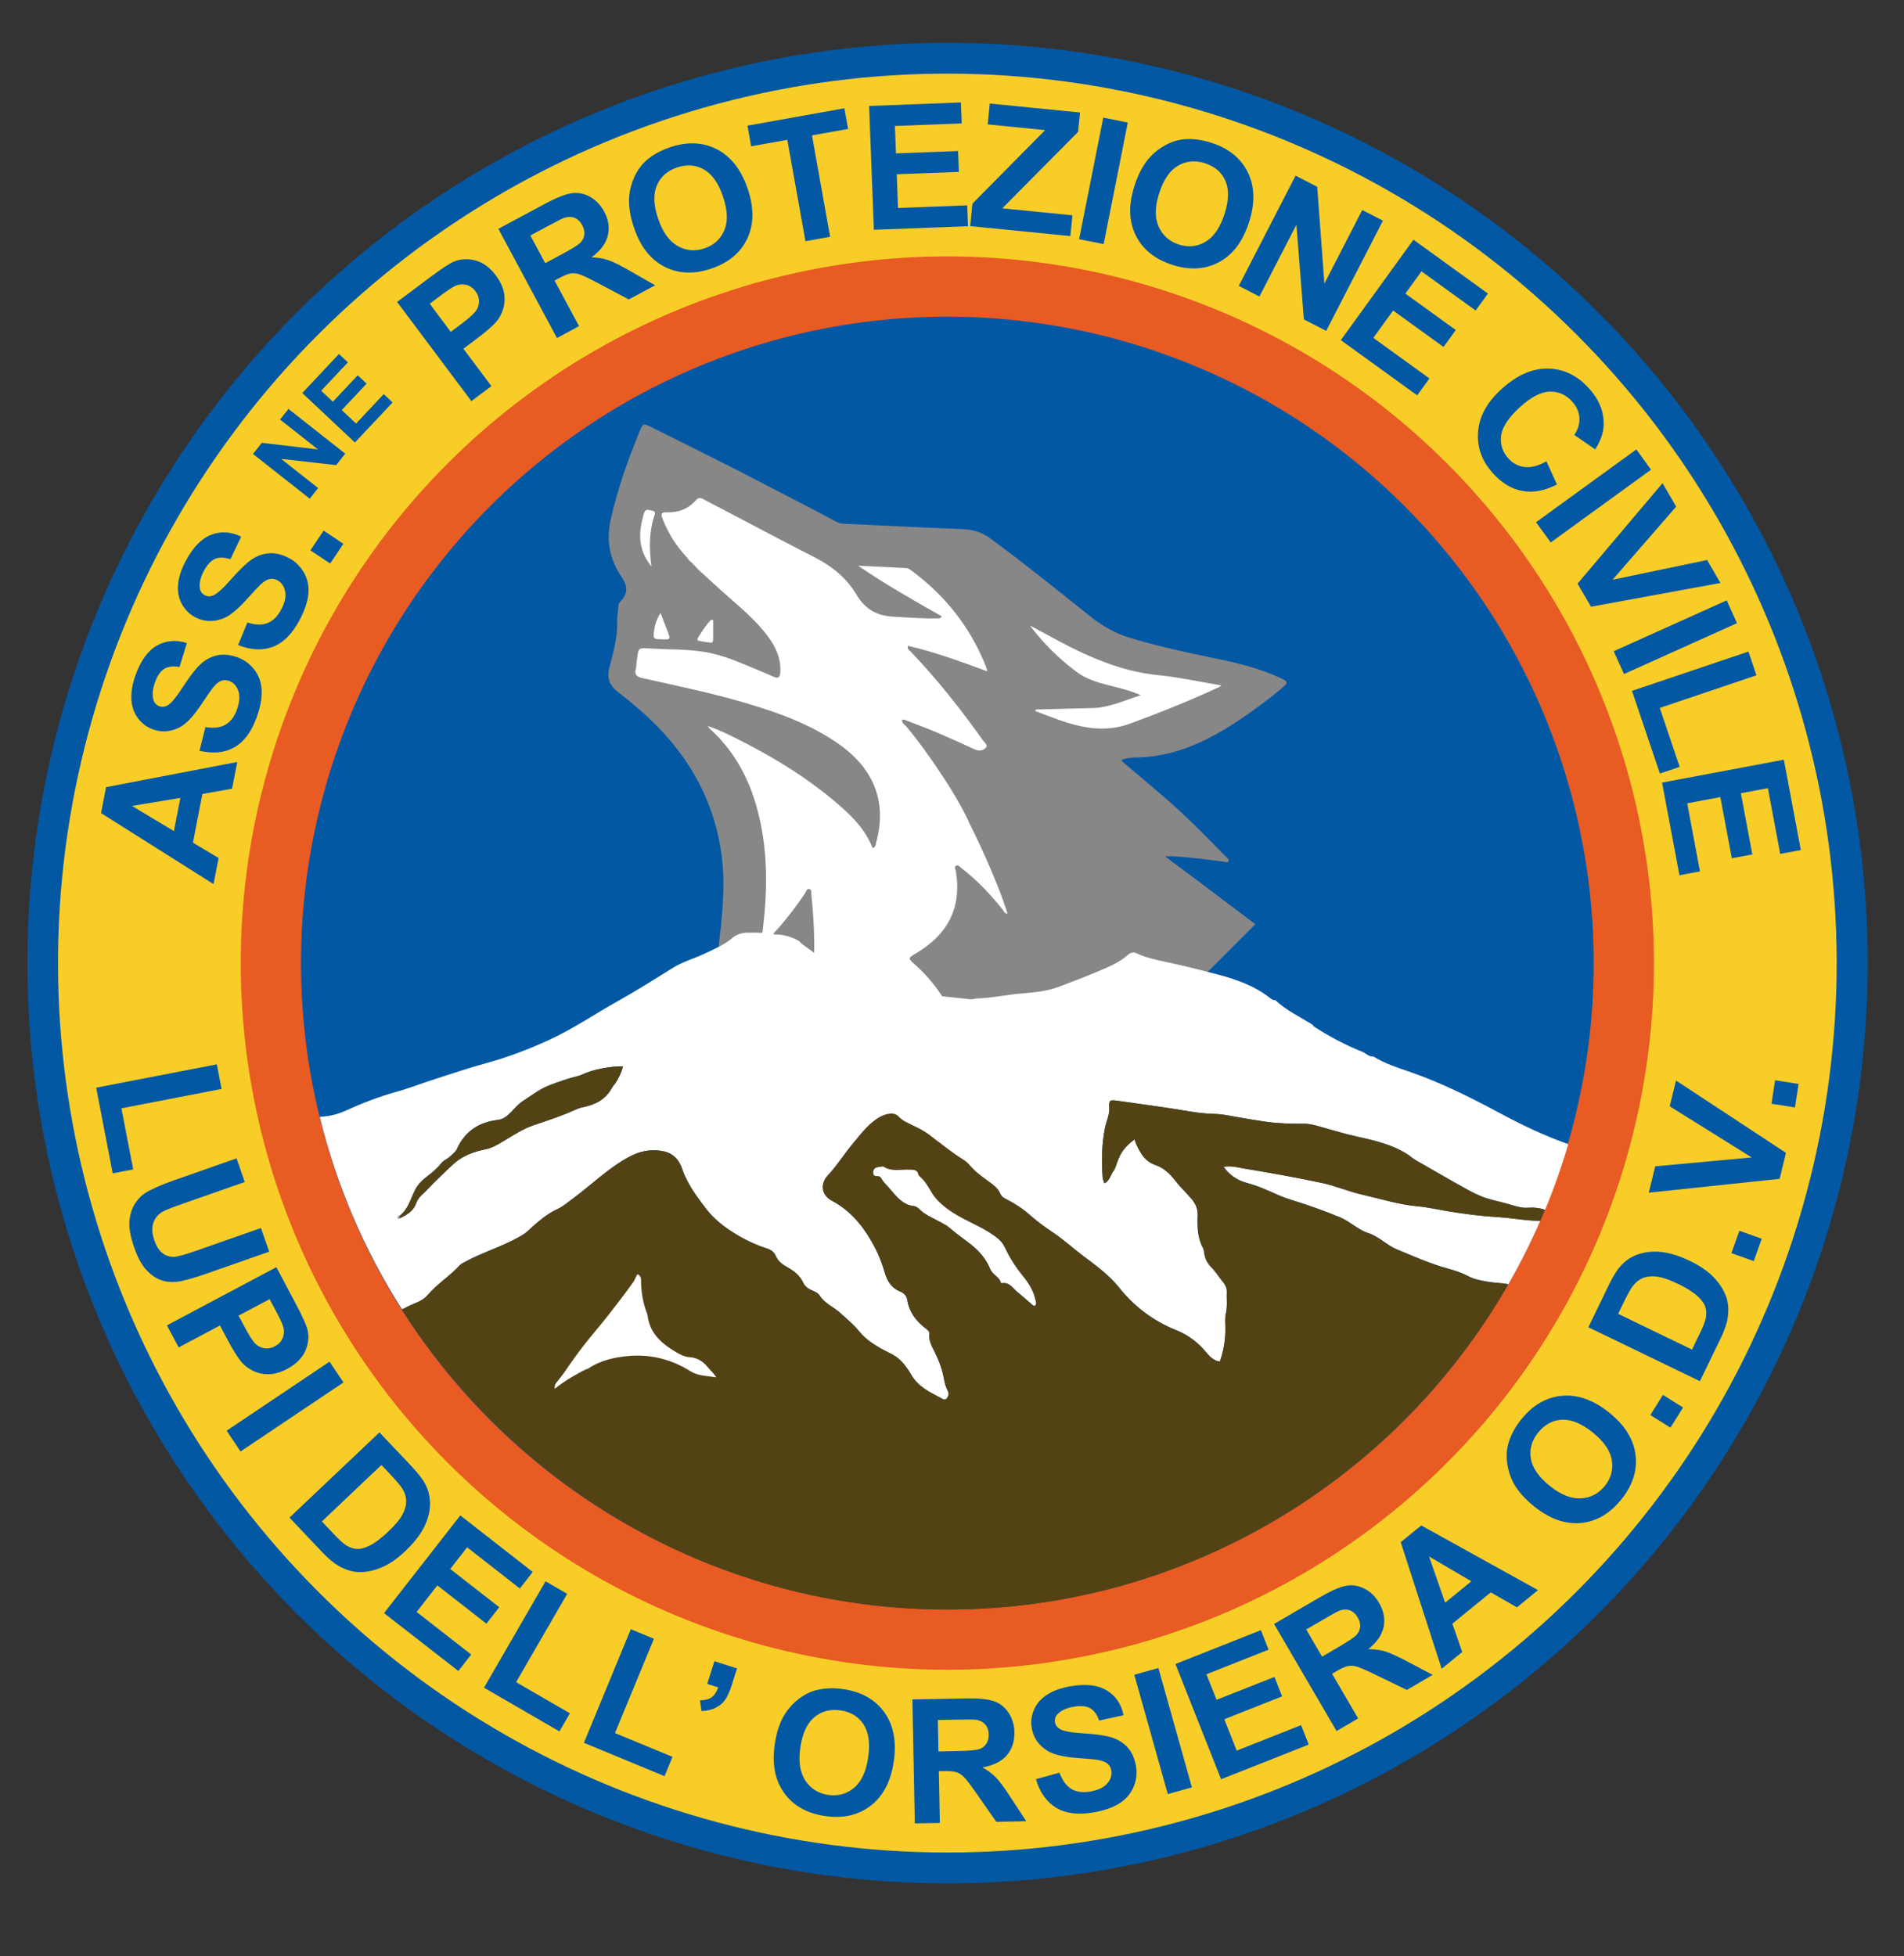 <?xml version="1.0" encoding="UTF-8"?> <svg xmlns="http://www.w3.org/2000/svg" xmlns:xlink="http://www.w3.org/1999/xlink" version="1.1" id="Livello_1" x="0px" y="0px" viewBox="0 0 439.92 451.92" style="enable-background:new 0 0 439.92 451.92;" xml:space="preserve"><rect x="0" y="0" width="439.92" height="451.92" fill="#333333" stroke="none"/> <style type="text/css"> .st0{fill:#0358A4;} .st1{fill:#F8CD28;} .st2{fill:#E85B22;} .st3{fill:#FFFFFF;} .st4{fill:#878787;} .st5{fill:none;} .st6{fill:#534314;} .st7{fill:#887E79;} .st8{fill:#B6AFAD;} </style> <circle class="st0" cx="218.93" cy="222.5" r="212.6"></circle> <ellipse transform="matrix(0.707 -0.707 0.707 0.707 -93.205 219.974)" class="st1" cx="218.93" cy="222.5" rx="205.51" ry="205.51"></ellipse> <g> <path class="st0" d="M54.82,176.04l-1.2,6.17l-6.86,1.22l-2.18,11.24l5.93,3.56l-1.17,6.02l-25.99-16.4l1.16-6L54.82,176.04z M41.67,184.34l-11.18,1.85l9.69,5.82L41.67,184.34z"></path> <path class="st0" d="M46.09,173.45l1.38-5.48c1.89,0.32,3.43,0.14,4.61-0.54c1.18-0.68,2.07-1.84,2.66-3.5 c0.63-1.75,0.73-3.21,0.31-4.36c-0.42-1.15-1.13-1.91-2.12-2.26c-0.64-0.23-1.25-0.24-1.83-0.02c-0.58,0.21-1.2,0.73-1.87,1.54 c-0.45,0.56-1.36,1.87-2.74,3.94c-1.77,2.66-3.39,4.39-4.86,5.19c-2.08,1.12-4.18,1.3-6.31,0.54c-1.37-0.49-2.52-1.34-3.43-2.55 c-0.92-1.21-1.43-2.65-1.53-4.34c-0.1-1.69,0.22-3.57,0.96-5.64c1.21-3.38,2.86-5.67,4.96-6.84c2.1-1.18,4.4-1.37,6.9-0.57 l-1.71,5.53c-1.47-0.26-2.64-0.12-3.52,0.43c-0.88,0.55-1.6,1.59-2.14,3.12c-0.57,1.58-0.68,2.94-0.35,4.06 c0.21,0.73,0.67,1.21,1.36,1.46c0.64,0.23,1.28,0.15,1.93-0.22c0.82-0.48,2.02-1.93,3.59-4.36c1.57-2.42,2.92-4.15,4.04-5.18 c1.12-1.03,2.39-1.7,3.81-2c1.42-0.3,2.97-0.15,4.68,0.46c1.54,0.55,2.84,1.5,3.88,2.84s1.61,2.91,1.7,4.72 c0.09,1.8-0.28,3.88-1.12,6.22c-1.22,3.41-2.94,5.74-5.17,7.01C51.92,173.91,49.23,174.17,46.09,173.45z"></path> <path class="st0" d="M55,149.03l2.16-5.22c1.83,0.59,3.37,0.63,4.64,0.14c1.27-0.5,2.31-1.52,3.14-3.07 c0.88-1.64,1.19-3.07,0.94-4.27c-0.25-1.2-0.84-2.05-1.77-2.55c-0.6-0.32-1.2-0.41-1.81-0.29c-0.61,0.13-1.3,0.54-2.07,1.25 c-0.52,0.49-1.62,1.65-3.28,3.5c-2.13,2.38-3.99,3.85-5.57,4.43c-2.22,0.81-4.33,0.68-6.33-0.38c-1.29-0.69-2.3-1.69-3.03-3.02 c-0.73-1.33-1.03-2.83-0.88-4.52s0.73-3.5,1.77-5.44c1.69-3.17,3.66-5.19,5.9-6.05c2.24-0.86,4.55-0.72,6.91,0.44l-2.49,5.22 c-1.42-0.47-2.6-0.5-3.55-0.09c-0.95,0.42-1.81,1.34-2.57,2.78c-0.79,1.48-1.1,2.81-0.94,3.97c0.1,0.75,0.48,1.3,1.14,1.65 c0.6,0.32,1.24,0.34,1.94,0.06c0.88-0.36,2.28-1.62,4.19-3.79c1.91-2.17,3.49-3.68,4.75-4.54c1.26-0.86,2.61-1.33,4.06-1.42 c1.44-0.09,2.96,0.28,4.56,1.13c1.45,0.77,2.59,1.9,3.43,3.37c0.84,1.48,1.17,3.12,1,4.92c-0.17,1.8-0.84,3.79-2.01,5.99 c-1.7,3.2-3.75,5.26-6.14,6.18C60.7,150.33,58,150.21,55,149.03z"></path> <path class="st0" d="M76.28,130.2l-4.56-3.06l3.06-4.56l4.55,3.06L76.28,130.2z"></path> <path class="st0" d="M71.57,115.21l-13.11-10.33l2.03-2.58l12.98,1.53l-8.76-6.9l1.94-2.46l13.11,10.33l-2.09,2.66l-12.72-1.45 l8.55,6.74L71.57,115.21z"></path> <path class="st0" d="M82,102.23L69.84,90.8l8.48-9.02l2.06,1.93l-6.17,6.56l2.7,2.54l5.74-6.11l2.05,1.93l-5.74,6.11l3.31,3.11 l6.39-6.8l2.05,1.93L82,102.23z"></path> <path class="st0" d="M108.91,92.67L91.75,69.76l7.42-5.56c2.81-2.11,4.73-3.37,5.76-3.78c1.57-0.64,3.23-0.71,4.98-0.23 c1.75,0.49,3.31,1.64,4.67,3.47c1.05,1.41,1.68,2.78,1.89,4.12c0.21,1.34,0.12,2.58-0.25,3.72c-0.38,1.14-0.91,2.1-1.59,2.88 c-0.94,1.05-2.46,2.35-4.55,3.92l-3.02,2.26l6.48,8.64L108.91,92.67z M99.28,70.17l4.87,6.5l2.53-1.9c1.82-1.37,2.95-2.4,3.39-3.1 c0.44-0.7,0.64-1.44,0.6-2.21c-0.03-0.77-0.3-1.5-0.81-2.17c-0.62-0.83-1.38-1.34-2.28-1.51c-0.9-0.17-1.77-0.05-2.62,0.38 c-0.63,0.31-1.78,1.09-3.45,2.34L99.28,70.17z"></path> <path class="st0" d="M128.69,78.1l-13.54-25.23l10.72-5.76c2.7-1.45,4.78-2.27,6.24-2.47c1.46-0.2,2.88,0.08,4.23,0.84 c1.36,0.76,2.43,1.89,3.24,3.38c1.02,1.89,1.3,3.75,0.85,5.58c-0.45,1.83-1.7,3.5-3.74,5.01c1.45,0.05,2.73,0.27,3.86,0.65 c1.13,0.38,2.83,1.23,5.1,2.54l5.72,3.27l-6.09,3.27l-6.63-3.51c-2.36-1.26-3.92-2.02-4.68-2.27s-1.45-0.33-2.09-0.23 c-0.64,0.1-1.55,0.46-2.72,1.09l-1.03,0.55l5.65,10.53L128.69,78.1z M125.97,60.8l3.77-2.02c2.44-1.31,3.91-2.23,4.41-2.77 c0.5-0.53,0.78-1.14,0.86-1.83s-0.09-1.41-0.5-2.17c-0.46-0.85-1.05-1.41-1.78-1.69c-0.73-0.28-1.55-0.27-2.45,0.04 c-0.44,0.17-1.7,0.8-3.76,1.91l-3.98,2.13L125.97,60.8z"></path> <path class="st0" d="M146.51,52.7c-0.94-2.76-1.32-5.22-1.13-7.37c0.14-1.59,0.56-3.12,1.25-4.58c0.69-1.46,1.58-2.67,2.67-3.64 c1.44-1.29,3.27-2.31,5.47-3.07c3.99-1.36,7.61-1.22,10.85,0.44c3.24,1.66,5.62,4.69,7.12,9.1c1.49,4.37,1.47,8.2-0.06,11.49 c-1.53,3.28-4.29,5.6-8.27,6.96c-4.03,1.38-7.65,1.24-10.87-0.41C150.33,59.99,147.98,57.01,146.51,52.7z M152.08,50.59 c1.05,3.07,2.55,5.15,4.51,6.25c1.96,1.1,4.03,1.28,6.21,0.53c2.18-0.75,3.7-2.14,4.56-4.19c0.86-2.05,0.76-4.64-0.32-7.79 c-1.06-3.11-2.53-5.19-4.42-6.25c-1.88-1.06-3.95-1.21-6.21-0.44c-2.25,0.77-3.81,2.16-4.66,4.18S151.02,47.47,152.08,50.59z"></path> <path class="st0" d="M186.1,55.72l-4.19-23.42l-8.36,1.5l-0.85-4.77l22.4-4.01l0.85,4.77l-8.34,1.49l4.19,23.42L186.1,55.72z"></path> <path class="st0" d="M201.91,53.09l-1.1-28.61l21.21-0.81l0.19,4.84l-15.44,0.59l0.24,6.34l14.36-0.55l0.18,4.82l-14.36,0.55 l0.3,7.79l15.98-0.61l0.19,4.82L201.91,53.09z"></path> <path class="st0" d="M224.16,52.24l0.52-5.19l16.8-16.99l-13.27-1.32l0.48-4.82l20.85,2.07l-0.44,4.47l-17.52,17.67l16.21,1.61 l-0.48,4.8L224.16,52.24z"></path> <path class="st0" d="M249.33,55.26l5.58-28.08l5.67,1.13L255,56.39L249.33,55.26z"></path> <path class="st0" d="M262.1,43c0.89-2.78,2.06-4.97,3.5-6.59c1.07-1.19,2.31-2.16,3.74-2.92c1.43-0.76,2.87-1.2,4.31-1.32 c1.93-0.17,4,0.1,6.22,0.81c4.02,1.29,6.83,3.57,8.44,6.84s1.7,7.12,0.27,11.56c-1.42,4.4-3.72,7.46-6.91,9.17 c-3.19,1.71-6.79,1.93-10.79,0.64c-4.05-1.3-6.88-3.58-8.47-6.82C260.81,51.13,260.71,47.34,262.1,43z M267.83,44.64 c-0.99,3.09-1.04,5.65-0.12,7.71c0.91,2.05,2.46,3.43,4.66,4.14s4.25,0.5,6.16-0.63s3.38-3.27,4.4-6.43 c1.01-3.12,1.07-5.67,0.2-7.65c-0.87-1.98-2.45-3.33-4.71-4.06s-4.35-0.54-6.24,0.57C270.29,39.38,268.84,41.5,267.83,44.64z"></path> <path class="st0" d="M286.23,66.04l13.11-25.46l5,2.57L306,65.52l8.75-17l4.78,2.46l-13.11,25.46l-5.16-2.65l-1.72-21.88 l-8.55,16.6L286.23,66.04z"></path> <path class="st0" d="M309.8,78.58l16.78-23.2l17.21,12.44l-2.84,3.92l-12.52-9.05l-3.72,5.14l11.65,8.42l-2.83,3.91l-11.65-8.42 l-4.57,6.32l12.96,9.37l-2.83,3.91L309.8,78.58z"></path> <path class="st0" d="M357.3,106.58l2.44,5.35c-2.89,1.46-5.57,1.96-8.04,1.49c-2.47-0.46-4.73-1.84-6.79-4.12 c-2.55-2.82-3.68-6.01-3.4-9.57c0.28-3.56,2.1-6.85,5.44-9.87c3.53-3.2,7.1-4.77,10.71-4.71c3.61,0.06,6.75,1.57,9.45,4.54 c2.35,2.6,3.49,5.4,3.42,8.41c-0.03,1.79-0.68,3.69-1.95,5.71l-4.85-3.33c0.87-1.25,1.27-2.56,1.19-3.93 c-0.08-1.37-0.64-2.63-1.67-3.77c-1.42-1.57-3.14-2.34-5.16-2.3c-2.02,0.04-4.29,1.21-6.82,3.5c-2.68,2.43-4.16,4.64-4.43,6.64 c-0.27,2,0.3,3.77,1.7,5.31c1.03,1.14,2.28,1.79,3.75,1.96C353.75,108.07,355.42,107.63,357.3,106.58z"></path> <path class="st0" d="M354.9,120.65l23.18-16.82l3.39,4.68l-23.17,16.81L354.9,120.65z"></path> <path class="st0" d="M364.49,134.84l19.64-23.22l3.15,5.42l-14.7,16.9l21.85-4.56l3.08,5.3l-29.91,5.49L364.49,134.84z"></path> <path class="st0" d="M372.85,150.45l26.11-11.75l2.37,5.27l-26.11,11.75L372.85,150.45z"></path> <path class="st0" d="M377.07,159.61l26.91-9.08l1.85,5.48l-22.34,7.54l4.6,13.62l-4.57,1.54L377.07,159.61z"></path> <path class="st0" d="M384.02,180.8l28.14-5.29l3.92,20.87l-4.76,0.89l-2.85-15.18l-6.24,1.17l2.65,14.13l-4.74,0.89l-2.65-14.13 l-7.66,1.44l2.95,15.72l-4.74,0.89L384.02,180.8z"></path> </g> <ellipse transform="matrix(0.707 -0.707 0.707 0.707 -93.205 219.974)" class="st2" cx="218.93" cy="222.5" rx="163.28" ry="163.28"></ellipse> <ellipse transform="matrix(0.707 -0.707 0.707 0.707 -93.205 219.974)" class="st0" cx="218.93" cy="222.5" rx="149.36" ry="149.36"></ellipse> <g> <path class="st0" d="M22.22,251.28l27.88-5.39l1.1,5.68l-23.15,4.48l2.73,14.11l-4.74,0.92L22.22,251.28z"></path> <path class="st0" d="M54.65,267.61l1.91,5.46l-14.64,5.13c-2.32,0.81-3.8,1.41-4.44,1.79c-1.02,0.62-1.72,1.49-2.08,2.6 s-0.28,2.43,0.26,3.96c0.54,1.55,1.27,2.61,2.18,3.17s1.85,0.77,2.83,0.6s2.54-0.62,4.67-1.37l14.95-5.24l1.91,5.46l-14.19,4.97 c-3.24,1.14-5.59,1.79-7.03,1.97c-1.44,0.17-2.76,0.03-3.96-0.44c-1.2-0.47-2.3-1.27-3.32-2.41s-1.89-2.77-2.64-4.91 c-0.9-2.58-1.29-4.64-1.16-6.18c0.13-1.54,0.53-2.87,1.22-3.98c0.68-1.11,1.5-1.97,2.46-2.58c1.42-0.9,3.65-1.88,6.67-2.94 L54.65,267.61z"></path> <path class="st0" d="M38.57,306.19l25.28-13.44l4.35,8.19c1.65,3.1,2.6,5.2,2.85,6.27c0.39,1.65,0.21,3.3-0.54,4.95 s-2.13,3.01-4.14,4.08c-1.55,0.83-3.01,1.24-4.36,1.24c-1.36,0-2.57-0.28-3.63-0.82c-1.06-0.55-1.93-1.22-2.61-2.01 c-0.89-1.09-1.95-2.79-3.18-5.1l-1.77-3.33l-9.54,5.07L38.57,306.19z M62.29,300.14l-7.17,3.81l1.49,2.79 c1.07,2.01,1.92,3.29,2.54,3.83c0.62,0.54,1.32,0.85,2.09,0.93s1.53-0.07,2.27-0.47c0.92-0.49,1.53-1.16,1.85-2.02 c0.31-0.86,0.32-1.74,0.03-2.65c-0.21-0.67-0.8-1.93-1.78-3.76L62.29,300.14z"></path> <path class="st0" d="M52.36,330.53l23.78-15.95l3.22,4.8l-23.78,15.95L52.36,330.53z"></path> <path class="st0" d="M87.67,330.92l7.27,7.67c1.64,1.73,2.76,3.17,3.35,4.33c0.8,1.56,1.15,3.21,1.06,4.95s-0.59,3.46-1.49,5.18 c-0.9,1.71-2.32,3.49-4.27,5.34c-1.71,1.62-3.39,2.81-5.03,3.55c-2,0.91-3.93,1.33-5.78,1.25c-1.4-0.06-2.88-0.51-4.45-1.38 c-1.17-0.65-2.49-1.75-3.96-3.3l-7.48-7.9L87.67,330.92z M88.13,338.45L74.37,351.5l2.97,3.13c1.11,1.17,1.98,1.96,2.6,2.35 c0.81,0.52,1.64,0.81,2.47,0.87c0.83,0.06,1.85-0.2,3.05-0.8c1.2-0.6,2.6-1.66,4.21-3.18c1.61-1.52,2.71-2.83,3.3-3.93 s0.89-2.13,0.88-3.1c0-0.97-0.29-1.92-0.86-2.87c-0.42-0.71-1.45-1.92-3.07-3.63L88.13,338.45z"></path> <path class="st0" d="M88.73,372.67l17.62-22.57l16.74,13.06l-2.98,3.82l-12.18-9.51l-3.91,5l11.33,8.84l-2.97,3.8l-11.33-8.85 l-4.79,6.14l12.61,9.84l-2.97,3.8L88.73,372.67z"></path> <path class="st0" d="M111.83,389.9l14.22-24.58l5,2.9l-11.81,20.4l12.44,7.2l-2.42,4.18L111.83,389.9z"></path> <path class="st0" d="M134.91,402.64l10.84-26.25l5.34,2.21l-9,21.79l13.29,5.49l-1.84,4.46L134.91,402.64z"></path> <path class="st0" d="M165.06,383.79l5.23,1.66l-1.18,3.74c-0.48,1.51-0.99,2.67-1.53,3.46s-1.28,1.42-2.23,1.89 c-0.95,0.47-2.04,0.72-3.28,0.76l-0.34-2.48c1.17-0.01,2.07-0.25,2.71-0.72c0.64-0.47,1.14-1.22,1.5-2.27l-2.53-0.8L165.06,383.79z "></path> <path class="st0" d="M178.99,403.1c0.41-2.89,1.19-5.25,2.34-7.08c0.85-1.35,1.92-2.52,3.2-3.51c1.28-0.99,2.62-1.66,4.03-2.03 c1.87-0.49,3.96-0.58,6.27-0.25c4.18,0.6,7.33,2.37,9.47,5.32c2.14,2.95,2.87,6.73,2.21,11.35c-0.66,4.58-2.41,7.98-5.27,10.21 c-2.86,2.23-6.37,3.04-10.53,2.45c-4.21-0.6-7.38-2.37-9.5-5.3S178.34,407.62,178.99,403.1z M184.91,403.76 c-0.46,3.21-0.07,5.75,1.18,7.62c1.25,1.87,3.01,2.97,5.29,3.29c2.28,0.33,4.27-0.23,5.97-1.66c1.7-1.43,2.78-3.79,3.25-7.08 c0.47-3.25,0.1-5.77-1.1-7.58s-2.97-2.87-5.33-3.21c-2.36-0.34-4.38,0.2-6.05,1.61C186.45,398.16,185.38,400.49,184.91,403.76z"></path> <path class="st0" d="M211.37,421.25l-0.56-28.63l12.17-0.24c3.06-0.06,5.29,0.15,6.68,0.64c1.4,0.49,2.52,1.38,3.38,2.68 c0.86,1.3,1.31,2.79,1.34,4.49c0.04,2.15-0.55,3.93-1.79,5.36c-1.24,1.42-3.11,2.34-5.61,2.76c1.26,0.7,2.31,1.48,3.14,2.34 s1.96,2.38,3.38,4.58l3.61,5.52l-6.91,0.14l-4.3-6.15c-1.53-2.2-2.57-3.58-3.13-4.15s-1.15-0.95-1.76-1.16 c-0.62-0.2-1.59-0.29-2.92-0.26l-1.17,0.02l0.24,11.95L211.37,421.25z M216.83,404.62l4.28-0.08c2.77-0.05,4.5-0.21,5.19-0.45 c0.69-0.25,1.22-0.66,1.6-1.24c0.38-0.58,0.56-1.3,0.54-2.16c-0.02-0.96-0.29-1.74-0.82-2.32c-0.53-0.58-1.26-0.94-2.2-1.08 c-0.47-0.06-1.88-0.06-4.22-0.01l-4.51,0.09L216.83,404.62z"></path> <path class="st0" d="M239.35,411.03l5.45-1.49c0.65,1.8,1.57,3.05,2.74,3.75c1.17,0.7,2.62,0.9,4.35,0.6 c1.83-0.32,3.15-0.94,3.95-1.88c0.8-0.94,1.11-1.92,0.93-2.96c-0.11-0.67-0.41-1.2-0.88-1.6c-0.47-0.4-1.23-0.69-2.26-0.87 c-0.71-0.12-2.3-0.27-4.77-0.45c-3.18-0.23-5.49-0.79-6.91-1.69c-2-1.25-3.19-3-3.57-5.23c-0.25-1.44-0.07-2.85,0.53-4.24 c0.6-1.39,1.61-2.55,3.03-3.46c1.42-0.92,3.22-1.56,5.38-1.94c3.54-0.61,6.34-0.29,8.4,0.96c2.06,1.25,3.35,3.16,3.89,5.73 l-5.65,1.23c-0.49-1.41-1.2-2.36-2.11-2.86c-0.91-0.5-2.17-0.61-3.77-0.33c-1.66,0.28-2.89,0.85-3.71,1.69 c-0.53,0.54-0.73,1.17-0.6,1.91c0.11,0.67,0.5,1.19,1.14,1.57c0.82,0.48,2.68,0.81,5.56,0.99c2.88,0.18,5.05,0.5,6.5,0.97 s2.65,1.25,3.61,2.33s1.59,2.52,1.9,4.3c0.28,1.62,0.09,3.21-0.57,4.77c-0.66,1.57-1.75,2.83-3.27,3.8s-3.51,1.66-5.96,2.08 c-3.57,0.61-6.45,0.26-8.64-1.06S240.26,414.13,239.35,411.03z"></path> <path class="st0" d="M269.82,414.48l-7.74-27.57l5.57-1.56l7.74,27.57L269.82,414.48z"></path> <path class="st0" d="M282.13,411.05l-10.54-26.62l19.74-7.82l1.78,4.5l-14.36,5.69l2.34,5.9l13.37-5.29l1.78,4.49l-13.37,5.29 l2.87,7.25l14.87-5.89l1.78,4.49L282.13,411.05z"></path> <path class="st0" d="M308.81,399.91l-14.44-24.73l10.51-6.13c2.64-1.54,4.69-2.44,6.15-2.7s2.88-0.02,4.26,0.69 c1.38,0.72,2.5,1.8,3.35,3.27c1.08,1.86,1.43,3.71,1.05,5.55c-0.38,1.85-1.57,3.56-3.56,5.14c1.45,0,2.74,0.17,3.88,0.51 c1.14,0.34,2.87,1.13,5.19,2.36l5.83,3.06l-5.97,3.49l-6.75-3.27c-2.4-1.17-3.99-1.87-4.75-2.1c-0.76-0.22-1.46-0.28-2.1-0.15 s-1.53,0.52-2.68,1.19l-1.01,0.59L313.8,397L308.81,399.91z M305.47,382.73l3.69-2.16c2.4-1.4,3.83-2.37,4.31-2.92 c0.48-0.55,0.74-1.17,0.79-1.86c0.05-0.69-0.14-1.41-0.58-2.15c-0.49-0.83-1.1-1.37-1.84-1.63c-0.74-0.25-1.56-0.21-2.45,0.13 c-0.44,0.18-1.67,0.86-3.69,2.04l-3.9,2.27L305.47,382.73z"></path> <path class="st0" d="M355.36,367.36l-4.87,3.98l-6.05-3.46l-8.87,7.24l2.28,6.53l-4.75,3.88l-9.46-29.24l4.74-3.87L355.36,367.36z M339.95,365.32l-9.77-5.74l3.72,10.68L339.95,365.32z"></path> <path class="st0" d="M354.56,348.1c-2.28-1.82-3.92-3.69-4.93-5.6c-0.73-1.42-1.2-2.93-1.41-4.53c-0.2-1.6-0.11-3.1,0.29-4.5 c0.52-1.87,1.51-3.71,2.96-5.53c2.63-3.3,5.76-5.12,9.38-5.47c3.62-0.35,7.26,0.93,10.9,3.84c3.61,2.88,5.66,6.12,6.13,9.71 c0.47,3.59-0.6,7.03-3.22,10.32c-2.66,3.33-5.78,5.17-9.38,5.51C361.71,352.19,358.13,350.94,354.56,348.1z M358.12,343.32 c2.54,2.02,4.92,2.97,7.17,2.84c2.24-0.13,4.08-1.09,5.52-2.89c1.44-1.8,1.97-3.8,1.59-5.99c-0.38-2.19-1.86-4.32-4.46-6.39 c-2.57-2.05-4.93-3.01-7.09-2.89c-2.16,0.12-3.98,1.11-5.47,2.97c-1.49,1.86-2.04,3.87-1.68,6.03 C354.08,339.16,355.55,341.27,358.12,343.32z"></path> <path class="st0" d="M385.96,329.82l-4.65-2.91l2.91-4.65l4.65,2.91L385.96,329.82z"></path> <path class="st0" d="M366.99,306.63l4.6-9.51c1.04-2.14,1.99-3.7,2.87-4.67c1.18-1.3,2.59-2.21,4.25-2.74s3.45-0.68,5.37-0.44 c1.92,0.23,4.09,0.93,6.5,2.1c2.12,1.03,3.82,2.17,5.1,3.45c1.56,1.55,2.64,3.21,3.22,4.96c0.44,1.33,0.54,2.88,0.29,4.65 c-0.19,1.32-0.75,2.95-1.68,4.87l-4.74,9.79L366.99,306.63z M373.87,303.53l17.07,8.26l1.88-3.89c0.7-1.45,1.13-2.54,1.28-3.27 c0.2-0.95,0.18-1.82-0.06-2.62c-0.23-0.8-0.84-1.66-1.83-2.57c-0.98-0.91-2.47-1.85-4.46-2.81c-1.99-0.96-3.61-1.53-4.84-1.69 c-1.24-0.16-2.31-0.07-3.21,0.27s-1.7,0.95-2.38,1.82c-0.52,0.65-1.29,2.03-2.31,4.15L373.87,303.53z"></path> <path class="st0" d="M405.21,291.35l-5.17-1.84l1.84-5.17l5.17,1.84L405.21,291.35z"></path> <path class="st0" d="M411.19,272.34l-30.24,3.2l1.48-6.09l22.3-2.05l-18.94-11.81l1.45-5.96l25.41,16.71L411.19,272.34z"></path> <path class="st0" d="M414.72,255.84l-5.42-0.85l0.84-5.42l5.42,0.85L414.72,255.84z"></path> </g> <g> <path class="st3" d="M205.1,125.78l17.48,6.28l61.06,25.85c0,0-44.2,20.68-47.15,44.44c-0.06,0.49-4.92,48.75-5.42,50.72 c-0.49,1.97-12.19,31.31-12.19,31.31l-36.15-35.66l-11-38.36l-8.78-39.89l-19.04-13.3l0.49-11.95l2.59-11.81l-2.34-7.63l1.48-12.01 l10.34-6.34l16,6.34L205.1,125.78z"></path> <path class="st4" d="M296.05,156.73c-5.3-2.51-10.97-3.77-16.67-4.92c-6.11-1.23-12.17-2.63-18.14-4.4 c-3.42-1.02-6.4-2.7-9.19-4.91c-7.71-6.11-15.34-12.34-23.29-18.15c-1.95-1.43-4-2.03-6.4-2.12c-9.15-0.34-18.29-0.82-27.44-1.23 c-0.77-0.03-1.42-0.32-2.07-0.66c-1.63-0.86-3.25-1.72-4.87-2.59l-17-8.81c-6.77-3.44-13.57-6.81-20.36-10.2 c-2.01-1.01-2.04-1.01-2.88,1.04c-2.72,6.59-5.06,13.28-6.64,20.26c-1.11,4.89-0.18,9.29,2.55,13.3c1.47,2.16,1.41,3.89-0.36,5.68 c-0.35,0.36-0.41,0.81-0.43,1.3c-0.06,1.1-0.3,2.19-0.26,3.28c0.14,3.73-0.95,7.24-1.83,10.77c-0.6,2.41,0.13,4.07,2.07,5.56 c4.28,3.29,8.34,6.83,11.85,10.96c7.22,8.47,11.4,18.16,12.31,29.31c0.29,3.6,0.12,7.17-0.15,10.73l0,0c0,0,0,0.02-0.01,0.06 c-0.08,1.05-0.17,2.09-0.26,3.14c-0.02,0.23,0.01,0.5-0.12,0.68c-0.44,4.31-1.22,11.24-2.01,15.83c0.29,0.3,0.59,0.59,0.88,0.89 c1.64,1.66,3.16,3.52,4.84,5.07c2.1,1.95,4.12,3.99,6.21,5.95c1.94,1.83,3.81,3.75,5.67,5.66c0.88,0.9,1.33,0.74,1.67-0.43 c2.06-6.89,3.52-13.89,4.1-21.06c0.55-6.65,0.36-13.28-0.35-19.9c-0.05-0.51,0.11-1.26-0.41-1.41c-0.68-0.19-0.82,0.65-1.12,1.09 c-2.65,3.84-5.48,7.53-8.83,10.8c-0.29,0.29-0.62,0.55-1.02,0.9c-0.37-0.69-0.13-1.29-0.05-1.87c1.39-10.3,1.57-20.55-1.43-30.64 c-2.01-6.76-5.42-12.68-10.72-17.43c-0.1-0.09-0.16-0.23-0.36-0.54c3.07,1.05,5.76,2.44,8.44,3.82c7.19,3.7,14.05,7.91,20.28,13.08 c3.83,3.18,7.51,6.52,9.39,11.34c0.78-0.33,0.71-1.01,0.85-1.52c2.44-9.13-0.53-16.78-8.62-22.5c-6.47-4.57-13.79-7.2-21.29-9.44 c-7.93-2.37-16.03-4.02-24.1-5.83c-1.32-0.3-1.97-0.75-1.57-2.19c0.17-0.6,0.12-1.25,0.22-1.87c0.46-3.02,0.04-2.98,3.39-2.78 c4.02,0.24,8.07,0.13,12.06,0.75c4.6,0.71,8.79,2.67,13.05,4.43c1.06,0.44,2.12,0.89,3.17,1.36c1.04,0.47,1.41,0.06,1.48-0.99 c0.21-3.16-0.99-5.84-2.81-8.3c-2.92-3.95-6.73-7.01-10.36-10.24c-1.27-1.13-2.52-2.29-3.78-3.44c-0.4-0.36-0.79-0.72-1.16-1.06 c-0.29-0.26-0.57-0.53-0.86-0.79c-0.16-0.14-0.28-0.27-0.35-0.38c-0.45-0.44-0.86-0.87-1.25-1.28c-0.03-0.02-0.06-0.04-0.1-0.07 c-0.3-0.24-0.53-0.49-0.67-0.76c-3.31-3.66-4.29-5.88-4.29-5.88l0,0c-0.65-1.16-1.21-2.37-1.67-3.63c-0.33-0.91,0-1.23,0.94-1.19 c2.7,0.1,5.06-0.72,6.87-2.8c0.5-0.57,1.01-0.64,1.65-0.27c0.52,0.29,1.04,0.56,1.57,0.83l0,0l0.01,0 c0.38,0.19,0.76,0.39,1.13,0.59l6.58,3.45l0,0c5.46,2.86,10.91,5.76,16.41,8.55c4.02,2.04,7.45,4.79,9.73,8.64 c1.97,3.32,4.66,4.89,8.41,5.11c3.45,0.2,6.89,0.47,10.35,0.4c0.29-0.01,0.64,0.09,0.98-0.47c-6.56-3.7-13.09-7.43-19.35-11.7 c3.69,0.18,7.37,0.37,11.06,0.55c0.49,0.02,0.89,0.29,1.27,0.57c7.76,5.74,13.55,13.01,17.14,21.99c0.13,0.33,0.21,0.68,0.39,1.3 c-6.17-2.29-12.13-4.45-18.34-5.9c-0.22,0.82,0.37,1.06,0.69,1.39c6.09,6.37,11.53,13.27,16.63,20.44c0.36,0.5,1.24,1.1,0.69,1.7 c-0.62,0.68-1.61,0.85-2.61,0.39c-2.9-1.34-5.8-2.66-8.74-3.91c-2.41-1.02-4.86-1.92-7.3-2.87c-0.24-0.09-0.5-0.19-0.77,0.07 c0.14,0.76,0.82,1.15,1.27,1.7c2.71,3.27,5.17,6.71,7.5,10.24l0,0c0,0,4.72,6.84,6.96,12.11c0,0,0,0,0,0 c3.14,6.12,7.42,16.1,8.68,20.68c-0.64-0.1-0.82-0.62-1.11-0.99c-2.82-3.53-5.9-6.8-9.49-9.56c-0.38-0.29-0.79-0.92-1.32-0.56 c-0.43,0.29-0.07,0.88,0.01,1.33c1.37,8.49-2.01,14.65-9.28,18.91c-1.83,1.08-1.82,1.13-0.25,2.52 c6.58,5.8,10.18,13.29,12.36,21.61c0.89,3.39,1.5,6.83,1.91,10.77c-4.68-5.68-8.96-11.18-14.09-15.94 c-0.55,0.59-0.15,1.02-0.03,1.42c3.57,12.03,5.86,24.3,6.87,36.81c0.15,1.82,0.08,3.66,0.14,5.49c0.02,0.5-0.2,1.19,0.38,1.41 c0.48,0.18,0.76-0.45,1.08-0.76c11.52-11.51,23.03-23.02,34.54-34.54c11.85-11.85,23.7-23.7,35.55-35.55l-13.91-10.47l0,0 c-2.24-1.67-4.53-3.38-6.97-5.2c2.65-0.1,4.85,0.25,7.06,0.44c2.19,0.19,4.36,0.54,6.54,0.79c0.37,0.04,0.88,0.4,1.11-0.15 c0.17-0.39-0.27-0.64-0.52-0.89c-3.49-3.55-6.94-7.12-10.6-10.5c-4.23-3.91-8.71-7.54-13.08-11.28c-0.19-0.16-0.36-0.34-0.65-0.62 c1.58-0.75,3.19-0.58,4.69-0.66c8.54-0.46,15.82-4.08,22.73-8.71c3.44-2.3,6.77-4.75,9.91-7.45 C297.65,157.74,297.62,157.48,296.05,156.73z M161.27,147.33c0.93-1.48,1.85-2.97,3.1-4.2c0.14,0.06,0.27,0.12,0.41,0.18 c0,1.4,0.01,2.8,0,4.2c0,0.41,0.01,0.98-0.54,0.95c-0.93-0.05-1.85-0.25-2.77-0.42C160.98,147.95,161.1,147.6,161.27,147.33z M148.78,118.6c0.34-1.16,1.14-0.76,1.9-0.62c0.96,0.18,0.62,0.8,0.46,1.31c-1.18,3.71-1.18,7.48-0.6,11.59 C147.25,126.92,147.54,122.82,148.78,118.6z M154.1,145.48c0.92,2.32,0.92,2.32-1.56,2.21c-0.26-0.01-0.52-0.02-0.78-0.05 c-0.49-0.05-0.77-0.31-0.74-0.81c0.09-1.77,0.47-3.44,1.6-5.23C153.19,143.09,153.63,144.29,154.1,145.48z M281.67,158.74 c-6.7,3.1-13.53,5.85-20.46,8.4c-7.97,2.93-14.92-0.18-22.1-2.91c0.3-0.42,0.58-0.32,0.82-0.33c4.18-0.11,8.37-0.2,12.55-0.32 c3.78-0.11,7.14-1.7,11.08-2.97c-5.07-2.31-10.51-2.21-14.75-5.34c-4.13-3.06-7.75-6.66-10.86-10.76c1.15,0.61,2.31,1.21,3.45,1.84 c8.23,4.54,16.58,8.66,26.16,9.62c4.85,0.49,9.65,1.55,14.64,2.38C281.91,158.56,281.8,158.67,281.67,158.74z"></path> </g> <g> <path class="st5" d="M92.3,281.48c0.21-0.09,0.42-0.19,0.62-0.29C92.72,281.28,92.51,281.38,92.3,281.48 C92.3,281.48,92.3,281.48,92.3,281.48z"></path> <path class="st5" d="M92.23,281.51c-0.06,0.03-0.11,0.05-0.16,0.04C92.12,281.56,92.17,281.54,92.23,281.51z"></path> <path class="st5" d="M94.65,280.09c-0.07,0.06-0.15,0.12-0.22,0.17C94.51,280.21,94.58,280.15,94.65,280.09z"></path> <path class="st5" d="M139.32,314.46c-0.79,0.28-1.56,0.62-2.3,1.03C137.76,315.08,138.53,314.74,139.32,314.46z"></path> <path class="st5" d="M91.97,281.51c0.03,0.02,0.06,0.04,0.09,0.05C92.03,281.55,92,281.53,91.97,281.51z"></path> <polygon class="st6" points="282.72,269.58 282.72,269.58 282.72,269.58 282.72,269.58 "></polygon> <path class="st3" d="M93.9,302.02c1.62-0.94,3.59-1.26,4.89-2.79c2.21-2.61,5.18-4.41,7.47-6.94c0.29-0.31,0.72-0.51,1.11-0.72 c4.09-2.23,8.61-3.55,12.68-5.85c0.66-0.38,1.27-0.75,1.84-1.26c2.15-1.95,4.27-3.93,6.98-5.16c1.25-0.57,2.32-1.53,3.44-2.35 c4.37-3.2,8.22-7.09,13.07-9.69c2.49-1.33,4.91-1.82,7.65-1.34c2.48,0.43,3.91,1.99,4.64,4.23c0.3,0.91,0.68,1.75,1.11,2.59 c1.21,2.39,2.84,4.51,4.45,6.61c1.78,2.31,4.13,4.13,6.61,5.65c2.3,1.41,4.76,2.6,7.37,3.43c0.87,0.28,1.64,0.78,2,1.64 c0.55,1.32,1.61,2.07,2.78,2.73c1.52,0.85,2.84,1.88,3.59,3.52c0.38,0.84,1.09,1.37,1.93,1.74c0.7,0.31,1.46,0.58,1.88,1.24 c1.16,1.82,3.19,2.61,4.72,3.99c1.55,1.4,3.16,2.73,4.47,4.35c1.37,1.7,3.15,2.85,5,3.92c1.37,0.79,2.92,1.35,4.09,2.36 c1.17,1,2.11,2.35,2.89,3.7c1.59,2.76,4.29,4,6.9,5.39c0.39,0.2,0.96,0.59,1.36-0.01c0.31-0.47,0.54-0.99,0.22-1.6 c-0.44-0.84-0.73-1.74-0.89-2.69c-0.37-2.19-1.13-4.25-2.11-6.26c-0.65-1.33-1.49-2.65-1.28-4.29c0.08-0.62-0.5-0.96-0.95-1.32 c-2.11-1.64-3.68-3.63-4.13-6.35c-0.16-1-0.61-1.68-1.64-2.09c-1.95-0.78-3-2.33-3.59-4.36c-0.58-1.99-1.31-3.97-2.27-5.8 c-2.35-4.48-5.35-8.42-9.97-10.85c-2.34-1.24-2.8-3.82-0.9-5.87c2.07-2.23,3.7-4.8,5.62-7.15c1.76-2.15,3.39-4.38,5.76-5.96 c1.71-1.15,3.89-1.61,4.89-0.54c0.95,1.03,2.15,1.52,3.33,2.1c1.37,0.66,2.72,1.32,3.94,2.26c2.5,1.93,4.94,3.94,7.63,5.61 c0.58,0.36,1.14,0.82,1.58,1.35c1.14,1.39,2.56,2.43,4,3.47c1.22,0.89,2.51,1.73,3.12,3.23c0.25,0.62,0.87,0.92,1.42,1.2 c1.97,1.01,3.8,2.2,5.46,3.69c1.69,1.51,3.54,2.8,5.42,4.08c2.28,1.55,4.34,3.42,6.54,5.09c3.06,2.32,6.15,4.49,8.63,7.59 c3.48,4.35,7.89,7.68,13.19,9.79c2.68,1.07,5.02,2.83,6.88,5.12c0.84,1.04,1.8,1.91,3.14,2.12c1.03-2.89,1.42-5.87,1.25-8.93 c-0.04-0.75,0-1.53,0.16-2.27c0.37-1.64,0.13-3.28,0.2-4.92c0.04-0.8-0.27-1.5-0.76-2.1c-0.96-1.18-1.74-2.49-2.82-3.58 c-0.91-0.91-1.48-2.04-1.65-3.35c-0.05-0.37-0.09-0.78-0.27-1.1c-1.31-2.39-1.31-5-1.23-7.58c0.05-1.45-0.5-2.64-1.31-3.63 c-1.21-1.48-2.65-2.77-3.83-4.31c-1.22-1.58-2.69-3.01-4.7-3.68c-1.57-0.53-2.65-1.64-3.47-3.07c-0.52-0.89-0.99-1.79-1.27-2.82 c-2.23,1.68-3.15,2.91-4.02,5.26c-0.26,0.71-0.43,1.51-0.88,2.08c-0.7,0.89-0.81,2.25-2.09,2.8c-0.15-0.51-0.35-0.93-0.38-1.36 c-0.3-3.85-0.23-7.68,0.55-11.5c0.31-1.53,1.07-2.95,0.97-4.6c-0.11-1.73,0.12-1.85,1.86-1.61c3.93,0.54,7.85,1.12,11.77,1.68 c3.49,0.5,6.93,1.28,10.49,1.35c1.61,0.03,3.25,0.35,4.87,0.64c2.29,0.42,4.6,0.79,6.9,1.14c3,0.45,6.04,0.53,9.08,0.5 c1.23-0.01,2.37,0.3,3.53,0.62c2.97,0.82,5.92,1.74,8.93,2.4c4.02,0.87,7.97,1.81,11.5,4.06c0.59,0.38,1.07,0.87,1.67,1.22 c3.93,2.25,7.84,4.54,11.81,6.73c1.59,0.88,3.24,1.73,4.97,2.25c1.8,0.54,3.66,0.92,5.47,1.46c1.26,0.38,2.55,0.77,3.9,0.67 c1.38-0.11,2.69,0.06,3.95,0.46c2.04-4.93,3.83-9.99,5.34-15.17c-0.2-0.06-0.4-0.12-0.59-0.19c-5.29-1.91-10.35-4.35-15.29-7 c-6.79-3.64-13.65-7.07-20.95-9.57c-2.74-0.94-5.51-1.82-8-3.36c0,0-0.1-0.05-0.11-0.05c0,0-0.1-0.06-0.1-0.06 c-1.05,0.1-1.7-0.76-2.57-1.1c-3.82-1.52-7.44-3.44-10.9-5.66c-0.21-0.14-0.44-0.25-0.5-0.53c-2.94-1.87-6.14-3.33-8.71-5.75 c-0.5,0.11-0.86-0.23-1.19-0.48c-3.61-2.84-7.84-4.31-12.2-5.46c-4.09-1.07-8.19-2.1-12.32-2.97c-2.29-0.48-4.53-1.01-6.63-2.04 c-0.6-0.12-1.15,0.03-1.58,0.42c-2.23,2-4.98,3.05-7.68,4.18c-2.78,1.16-5.6,2.24-8.43,3.3c-2.74,1.02-5.64,1.29-8.51,1.52 c-3.57,0.28-7.07,1.11-10.66,1.17c-0.61,0.27-1.25,0.18-1.87,0.11c-6.19-0.68-12.41-1.19-18.54-2.39 c-0.18-0.04-0.35-0.11-0.53-0.17c-1.24-0.24-2.48-0.48-3.72-0.73c-0.93-0.19-1.88-0.38-2.67-0.92c-4.21-2.89-8.69-5.38-12.76-8.47 c-0.25-0.19-0.44-0.44-0.66-0.66c-1.66-1-3.46-1.51-5.39-1.57c-0.39-0.01-0.75-0.08-1.07-0.32c-1.77-0.04-3.54-0.12-5.31-0.1 c-1.35,0.01-2.61,0.31-3.69,1.23c-1.95,1.66-4.3,2.62-6.59,3.69c-2.34,1.11-4.88,1.8-7.09,3.17c-4.24,2.64-8.46,5.32-12.82,7.75 c-5.3,2.95-10.3,6.41-15.84,8.94c-4.67,2.13-9.41,3.97-14.36,5.32c-4.01,1.09-7.96,2.43-11.92,3.7c-3.06,0.98-6.07,2.16-9.17,3.02 c-3.91,1.09-7.69,2.55-11.36,4.22c-1.9,0.87-3.76,1.37-5.78,1.48c-0.13,0.01-0.27,0.04-0.4,0.08 c3.91,15.96,10.39,30.91,18.98,44.41C93.21,302.35,93.57,302.21,93.9,302.02z M91.97,281.51c-0.03-0.02-0.05-0.06-0.06-0.1 c-0.09-0.33,0.06-0.54,0.43-0.53c1.99-1.5,2.53-3.9,3.57-5.96c0.69-1.36,1.7-2.3,2.81-3.16c1.2-0.93,2.35-1.87,3.28-3.06 c0.52-0.67,1.33-0.9,1.93-1.47c0.59-0.56,1.3-1.02,1.64-1.77c1.86-4.11,5.11-6.23,9.5-6.74c0.84-0.1,1.49-0.45,2.15-0.99 c1.3-1.06,2.24-2.5,3.67-3.41c1.95-1.24,3.77-2.7,5.95-3.55c2.2-0.85,4.43-1.63,6.72-2.19c0.37-0.09,0.72-0.21,1.06-0.38 c2.22-1.1,6.77-1.99,9.33-1.81c-0.28,1.23-1.23,3.22-1.92,4.07c-0.24,0.29-0.48,0.59-0.66,0.92c-1.47,2.68-3.9,3.87-6.75,4.43 c-0.61,0.12-1.22,0.35-1.79,0.61c-3.09,1.43-6.34,2.45-9.55,3.54c-2.42,0.82-4.47,2.19-6.61,3.47c-1.41,0.84-2.75,1.73-4.5,2.09 c-2.55,0.52-5.1,1.39-7.13,3.18c-1.58,1.39-3.06,2.9-4.58,4.36c-1.03,0.98-1.93,2.07-3,3.01c-0.55,0.48-1.02,1.16-1.26,1.84 c-0.17,0.48-0.39,0.89-0.65,1.25c-0.25,0.35-0.55,0.65-0.87,0.92c-0.07,0.06-0.15,0.12-0.22,0.17c-0.46,0.35-0.97,0.65-1.51,0.92 c-0.2,0.1-0.41,0.2-0.62,0.29c-0.02,0.02-0.05,0.03-0.07,0.04c-0.06,0.03-0.11,0.05-0.16,0.04c0,0,0,0-0.01,0 C92.03,281.55,92,281.53,91.97,281.51z"></path> <path class="st3" d="M346.49,281.2c-3.9-0.22-7.77-0.7-11.62-1.34c-2.42-0.4-4.83-0.95-7.26-1.18c-4.47-0.41-8.73-1.76-13.07-2.76 c-3.06-0.7-6-1.98-9.07-2.64c-5.9-1.25-11.84-2.32-17.79-3.3c-0.4-0.07-0.81-0.15-1.22-0.23c-1.22-0.23-2.47-0.44-3.74-0.18 c1.37,1.89,3.16,3.14,5.44,3.73c2.45,0.64,4.75,1.69,7.05,2.72c1.15,0.52,2.34,0.93,3.54,1.3c3.68,1.13,7.28,2.43,10.84,3.89 c2.35,0.97,4.14,2.87,6.59,3.67c2.44,0.79,4.25,2.78,6.57,3.75c3.84,1.59,7.64,3.3,11.68,4.41c1.64,0.45,3.3,0.97,4.79,1.77 c1.39,0.75,2.83,0.98,4.32,1.26c1.64,0.31,3.34,0.28,4.97,0.62c2.72-4.73,5.18-9.62,7.37-14.66c-0.31-0.01-0.62-0.03-0.94-0.04 C352.11,281.93,349.32,281.36,346.49,281.2z"></path> <path class="st3" d="M286.46,269.77c-1.22-0.23-2.47-0.44-3.74-0.18c0,0,0,0,0,0C283.99,269.32,285.24,269.53,286.46,269.77z"></path> <path class="st3" d="M282.7,269.56c-0.01-0.01-0.01-0.02-0.01-0.02L282.7,269.56z"></path> <polygon class="st3" points="282.72,269.58 282.72,269.57 282.72,269.58 "></polygon> <path class="st7" d="M317.49,244.19c0,0-0.11-0.05-0.11-0.05C317.38,244.14,317.49,244.19,317.49,244.19z"></path> <path class="st3" d="M135.92,316.15c0.36-0.24,0.73-0.46,1.1-0.66C136.65,315.69,136.28,315.91,135.92,316.15L135.92,316.15z"></path> <path class="st3" d="M142.95,313.54c-1.23,0.2-2.45,0.5-3.63,0.92C140.5,314.04,141.72,313.74,142.95,313.54z"></path> <path class="st3" d="M134.88,316.58c0.28-0.12,0.57-0.25,0.85-0.37C135.45,316.34,135.16,316.46,134.88,316.58 C134.88,316.58,134.88,316.58,134.88,316.58z"></path> <path class="st3" d="M236.43,294.86c-1.68-2.06-3.12-4.28-4.24-6.68c-0.59-1.27-1.53-2.07-2.63-2.84c-3-2.1-6.49-3.31-9.54-5.31 c-1.88-1.23-3.62-2.63-4.75-4.53c-0.81-1.35-1.53-2.7-2.76-3.71c-0.14-0.11-0.27-0.3-0.31-0.47c-0.23-1.08-1.02-1.04-1.89-1.09 c-2.04-0.12-4.18,0.54-6.11-0.67c-0.14-0.09-0.37-0.05-0.56-0.07c-0.19,0.04-0.38,0.1-0.56,0.11c-0.78,0.06-1.29,0.34-1.34,1.24 c-0.04,0.87,0.48,0.88,1.09,0.9c0.34,0.01,0.61,0.2,0.78,0.48c0.5,0.88,1.26,1.58,1.9,2.32c1.53,1.77,2.98,3.8,5.63,4.1 c0.51,0.06,0.95,0.37,1.31,0.73c1.19,1.19,2.71,1.85,4.17,2.59c1.02,0.51,2.05,1.03,2.9,1.79c1.6,1.44,3.41,2.6,5.07,3.96 c1.87,1.53,3.32,3.29,4.22,5.5c0.53,1.3,2.13,1.77,2.47,3.2c0.01,0.03,0.12,0.07,0.17,0.06c1.78-0.34,2.55,1.15,3.64,2.03 c1.18,0.95,2.3,1.98,3.46,2.97c0.53,0.45,0.82,0.17,0.88-0.38c0.03-0.29-0.11-0.61-0.18-0.91 C238.77,298.15,237.72,296.45,236.43,294.86z"></path> <path class="st8" d="M134.88,316.58c-1.3-0.17-2.44,0.36-3.57,0.87c-0.53,0.24-0.81,0.19-0.92-0.41c-0.45,0.59-0.88,1.19-1.35,1.76 c-0.87,1.05-0.88,1.04-0.89,2.06c0.53-0.44,1.06-0.85,1.61-1.23C131.41,318.47,133.14,317.52,134.88,316.58 C134.88,316.58,134.88,316.58,134.88,316.58z"></path> <path class="st8" d="M134.88,316.58c-1.74,0.94-3.47,1.89-5.11,3.05C131.41,318.47,133.14,317.52,134.88,316.58 C134.88,316.58,134.88,316.58,134.88,316.58C134.88,316.58,134.88,316.58,134.88,316.58z"></path> <path class="st3" d="M282.73,269.51l-0.04,0.03c0.01,0.01,0.02,0.02,0.03,0.04C282.72,269.56,282.73,269.51,282.73,269.51z"></path> <path class="st3" d="M282.72,269.58l-0.01-0.02C282.71,269.57,282.72,269.58,282.72,269.58 C282.72,269.58,282.72,269.58,282.72,269.58C282.72,269.58,282.72,269.58,282.72,269.58z"></path> <path class="st3" d="M282.72,269.58C282.72,269.58,282.72,269.58,282.72,269.58c-0.01-0.02-0.02-0.03-0.03-0.05 c0,0,0.01,0.01,0.01,0.02L282.72,269.58C282.72,269.58,282.72,269.58,282.72,269.58z"></path> <polygon class="st8" points="135.92,316.15 135.81,316.13 135.73,316.21 135.85,316.29 135.92,316.15 "></polygon> <polygon class="st8" points="135.92,316.15 135.85,316.29 135.92,316.15 135.92,316.15 "></polygon> <path class="st6" d="M92.92,281.18c0.54-0.27,1.05-0.57,1.51-0.92c0.07-0.06,0.15-0.11,0.22-0.17c0.32-0.27,0.62-0.57,0.87-0.92 c0.26-0.36,0.49-0.78,0.65-1.25c0.24-0.68,0.72-1.36,1.26-1.84c1.07-0.94,1.98-2.03,3-3.01c1.53-1.45,3-2.97,4.58-4.36 c2.03-1.79,4.58-2.66,7.13-3.18c1.74-0.36,3.09-1.25,4.5-2.09c2.14-1.28,4.2-2.64,6.61-3.47c3.21-1.09,6.45-2.12,9.55-3.54 c0.57-0.26,1.18-0.49,1.79-0.61c2.86-0.57,5.29-1.76,6.75-4.43c0.18-0.33,0.42-0.63,0.66-0.92c0.7-0.85,1.65-2.84,1.92-4.07 c-2.56-0.17-7.11,0.71-9.33,1.81c-0.34,0.17-0.69,0.28-1.06,0.38c-2.3,0.56-4.52,1.34-6.72,2.19c-2.18,0.84-4,2.31-5.95,3.55 c-1.43,0.91-2.37,2.34-3.67,3.41c-0.66,0.54-1.31,0.89-2.15,0.99c-4.39,0.51-7.65,2.63-9.5,6.74c-0.34,0.74-1.05,1.21-1.64,1.77 c-0.59,0.57-1.41,0.8-1.93,1.47c-0.93,1.19-2.08,2.14-3.28,3.06c-1.11,0.86-2.13,1.8-2.81,3.16c-1.04,2.06-1.58,4.46-3.57,5.96 c-0.01,0.2-0.02,0.4-0.04,0.61C92.51,281.38,92.72,281.28,92.92,281.18z"></path> <path class="st6" d="M96.18,277.92c-0.17,0.48-0.39,0.89-0.65,1.25C95.79,278.81,96.01,278.4,96.18,277.92z"></path> <path class="st6" d="M94.65,280.09c0.32-0.27,0.62-0.57,0.87-0.92C95.27,279.52,94.98,279.82,94.65,280.09z"></path> <path class="st6" d="M94.43,280.27c-0.46,0.35-0.97,0.65-1.51,0.92C93.46,280.92,93.97,280.62,94.43,280.27z"></path> <path class="st8" d="M92.07,281.55c0.05,0.01,0.1-0.01,0.16-0.04c0.02-0.01,0.05-0.02,0.07-0.04c0,0,0,0,0,0c0,0,0,0,0,0 c0.01-0.2,0.03-0.4,0.04-0.61c-0.37,0-0.52,0.2-0.43,0.53c0.01,0.04,0.03,0.08,0.06,0.1C92,281.53,92.03,281.55,92.07,281.55 C92.07,281.55,92.07,281.55,92.07,281.55z"></path> <path class="st8" d="M92.23,281.51c0.02-0.01,0.05-0.02,0.07-0.04c0,0,0,0,0,0C92.28,281.49,92.25,281.5,92.23,281.51z"></path> <path class="st8" d="M92.07,281.55C92.07,281.55,92.07,281.55,92.07,281.55C92.07,281.55,92.07,281.55,92.07,281.55z"></path> <path class="st3" d="M146.38,292.72l-21.7,28.15l2.83,2.43c0,0,15.98-4.45,16.44-4.59s21.14,2.57,21.14,2.57l2.94-4.7l-19.58-23.45 L146.38,292.72z"></path> <path class="st6" d="M353.03,279.02c-1.35,0.11-2.64-0.29-3.9-0.67c-1.81-0.54-3.67-0.92-5.47-1.46c-1.73-0.52-3.38-1.37-4.97-2.25 c-3.97-2.19-7.88-4.48-11.81-6.73c-0.6-0.34-1.08-0.84-1.67-1.22c-3.53-2.24-7.48-3.18-11.5-4.06c-3.01-0.65-5.96-1.58-8.93-2.4 c-1.16-0.32-2.3-0.63-3.53-0.62c-3.03,0.02-6.08-0.06-9.08-0.5c-2.31-0.34-4.61-0.72-6.9-1.14c-1.62-0.29-3.26-0.61-4.87-0.64 c-3.56-0.07-7-0.85-10.49-1.35c-3.92-0.56-7.85-1.14-11.77-1.68c-1.74-0.24-1.96-0.12-1.86,1.61c0.1,1.65-0.66,3.07-0.97,4.6 c-0.77,3.82-0.84,7.64-0.55,11.5c0.03,0.43,0.23,0.85,0.38,1.36c1.27-0.55,1.38-1.91,2.09-2.8c0.45-0.57,0.62-1.37,0.88-2.08 c0.87-2.35,1.79-3.58,4.02-5.26c0.28,1.02,0.75,1.93,1.27,2.82c0.82,1.42,1.9,2.54,3.47,3.07c2.01,0.67,3.48,2.1,4.7,3.68 c1.18,1.54,2.62,2.82,3.83,4.31c0.81,0.99,1.35,2.18,1.31,3.63c-0.09,2.59-0.08,5.2,1.23,7.58c0.17,0.32,0.22,0.72,0.27,1.1 c0.16,1.31,0.74,2.43,1.65,3.35c1.08,1.09,1.86,2.4,2.82,3.58c0.49,0.6,0.79,1.3,0.76,2.1c-0.07,1.64,0.17,3.28-0.2,4.92 c-0.17,0.73-0.2,1.51-0.16,2.27c0.17,3.06-0.22,6.04-1.25,8.93c-1.34-0.21-2.29-1.08-3.14-2.12c-1.86-2.29-4.2-4.05-6.88-5.12 c-5.3-2.11-9.71-5.43-13.19-9.79c-2.48-3.1-5.57-5.27-8.63-7.59c-2.2-1.67-4.26-3.54-6.54-5.09c-1.88-1.28-3.73-2.57-5.42-4.08 c-1.66-1.49-3.49-2.68-5.46-3.69c-0.55-0.28-1.17-0.58-1.42-1.2c-0.61-1.5-1.9-2.34-3.12-3.23c-1.43-1.05-2.85-2.09-4-3.47 c-0.44-0.53-1-0.99-1.58-1.35c-2.69-1.67-5.13-3.68-7.63-5.61c-1.22-0.94-2.57-1.6-3.94-2.26c-1.18-0.57-2.38-1.07-3.33-2.1 c-0.99-1.07-3.17-0.61-4.89,0.54c-2.37,1.59-4,3.81-5.76,5.96c-1.92,2.35-3.54,4.93-5.62,7.15c-1.9,2.04-1.44,4.63,0.9,5.87 c4.62,2.44,7.62,6.37,9.97,10.85c0.96,1.83,1.69,3.81,2.27,5.8c0.59,2.03,1.63,3.59,3.59,4.36c1.03,0.41,1.48,1.08,1.64,2.09 c0.45,2.72,2.03,4.71,4.13,6.35c0.46,0.36,1.03,0.7,0.95,1.32c-0.21,1.64,0.63,2.96,1.28,4.29c0.98,2.01,1.74,4.06,2.11,6.26 c0.16,0.95,0.45,1.84,0.89,2.69c0.32,0.61,0.09,1.13-0.22,1.6c-0.39,0.6-0.97,0.21-1.36,0.01c-2.61-1.38-5.31-2.63-6.9-5.39 c-0.78-1.35-1.72-2.7-2.89-3.7c-1.17-1.01-2.73-1.57-4.09-2.36c-1.85-1.07-3.63-2.23-5-3.92c-1.32-1.63-2.92-2.96-4.47-4.35 c-1.54-1.38-3.56-2.17-4.72-3.99c-0.42-0.66-1.18-0.93-1.88-1.24c-0.84-0.37-1.55-0.9-1.93-1.74c-0.75-1.64-2.07-2.67-3.59-3.52 c-1.17-0.65-2.23-1.41-2.78-2.73c-0.36-0.86-1.13-1.37-2-1.64c-2.61-0.83-5.07-2.02-7.37-3.43c-2.48-1.52-4.83-3.34-6.61-5.65 c-1.61-2.1-3.23-4.22-4.45-6.61c-0.43-0.85-0.82-1.68-1.11-2.59c-0.73-2.24-2.15-3.8-4.64-4.23c-2.73-0.48-5.16,0-7.65,1.34 c-4.85,2.6-8.7,6.49-13.07,9.69c-1.12,0.82-2.19,1.78-3.44,2.35c-2.71,1.23-4.83,3.21-6.98,5.16c-0.57,0.52-1.18,0.89-1.84,1.26 c-4.07,2.3-8.58,3.62-12.68,5.85c-0.39,0.21-0.82,0.4-1.11,0.72c-2.3,2.53-5.26,4.33-7.47,6.94c-1.3,1.54-3.27,1.85-4.89,2.79 c-0.33,0.19-0.68,0.33-1.04,0.47c26.53,41.67,73.13,69.37,126.08,69.37c55.36,0,103.79-30.28,129.58-75.15 c-1.63-0.34-3.33-0.31-4.97-0.62c-1.49-0.28-2.93-0.52-4.32-1.26c-1.49-0.8-3.15-1.31-4.79-1.77c-4.03-1.11-7.84-2.82-11.68-4.41 c-2.33-0.96-4.13-2.96-6.57-3.75c-2.45-0.79-4.24-2.7-6.59-3.67c-3.56-1.46-7.17-2.77-10.84-3.89c-1.21-0.37-2.39-0.79-3.54-1.3 c-2.3-1.03-4.6-2.08-7.05-2.72c-2.28-0.6-4.07-1.85-5.44-3.73c0,0-0.01,0-0.01,0c0,0-0.01-0.01-0.01-0.02l-0.01-0.02l0.04-0.03 c0,0-0.01,0.05-0.01,0.07c0,0,0,0.01,0.01,0.01c1.27-0.26,2.51-0.05,3.74,0.18c0.41,0.08,0.82,0.16,1.22,0.23 c5.95,0.98,11.89,2.05,17.79,3.3c3.07,0.65,6.01,1.93,9.07,2.64c4.34,1,8.6,2.35,13.07,2.76c2.44,0.23,4.84,0.78,7.26,1.18 c3.85,0.63,7.72,1.11,11.62,1.34c2.83,0.16,5.62,0.73,8.46,0.81c0.31,0.01,0.62,0.03,0.94,0.04c0.37-0.85,0.74-1.71,1.1-2.58 C355.72,279.07,354.41,278.91,353.03,279.02z M159.53,316.79c-4.29-2.71-9.08-3.94-14.1-3.54c-0.83,0.07-1.66,0.16-2.48,0.3 c-1.23,0.2-2.45,0.5-3.63,0.92c-0.79,0.28-1.56,0.62-2.3,1.03c-0.37,0.2-0.74,0.42-1.1,0.66c0,0-0.07,0.13-0.07,0.13l-0.12-0.07 c-0.28,0.12-0.57,0.25-0.85,0.37c-1.74,0.94-3.47,1.89-5.11,3.05c-0.55,0.39-1.08,0.8-1.61,1.23c0.01-1.02,0.02-1.01,0.89-2.06 c0.47-0.57,0.9-1.17,1.35-1.76c1.46-2.19,2.99-4.31,4.61-6.39c1.86-2.37,3.84-4.64,5.69-7.01c1.88-2.42,3.75-4.83,5.53-7.32 c0.44-0.61,0.65-1.33,1.05-1.94c0.73,0.27,0.83,0.79,0.83,1.4c0.02,2.61,0.43,5.16,1.37,7.6c0.05,0.12,0.1,0.24,0.12,0.36 c0.47,4.41,3.47,6.83,6.98,8.85c0.83,0.48,1.73,0.86,2.67,0.93c1.76,0.12,3.1,0.88,4.2,2.24c0.59,0.72,1.33,1.31,2.03,2.43 C163.26,317.83,161.34,317.92,159.53,316.79z M238.53,301.47c-1.16-0.99-2.28-2.01-3.46-2.97c-1.09-0.88-1.86-2.37-3.64-2.03 c-0.05,0.01-0.16-0.03-0.17-0.06c-0.34-1.44-1.94-1.9-2.47-3.2c-0.9-2.21-2.34-3.97-4.22-5.5c-1.66-1.36-3.47-2.53-5.07-3.96 c-0.85-0.76-1.87-1.28-2.9-1.79c-1.47-0.73-2.98-1.39-4.17-2.59c-0.36-0.36-0.8-0.67-1.31-0.73c-2.65-0.3-4.09-2.34-5.63-4.1 c-0.64-0.74-1.4-1.44-1.9-2.32c-0.16-0.28-0.44-0.47-0.78-0.48c-0.6-0.02-1.13-0.03-1.09-0.9c0.04-0.9,0.56-1.18,1.34-1.24 c0.19-0.01,0.37-0.07,0.56-0.11c0.19,0.02,0.41-0.02,0.56,0.07c1.93,1.21,4.07,0.55,6.11,0.67c0.87,0.05,1.66,0,1.89,1.09 c0.04,0.17,0.17,0.36,0.31,0.47c1.23,1.01,1.95,2.36,2.76,3.71c1.13,1.89,2.87,3.3,4.75,4.53c3.06,2,6.54,3.21,9.54,5.31 c1.1,0.77,2.04,1.57,2.63,2.84c1.12,2.4,2.57,4.62,4.24,6.68c1.29,1.58,2.34,3.29,2.8,5.31c0.07,0.3,0.21,0.62,0.18,0.91 C239.35,301.64,239.06,301.92,238.53,301.47z"></path> </g> </svg> 